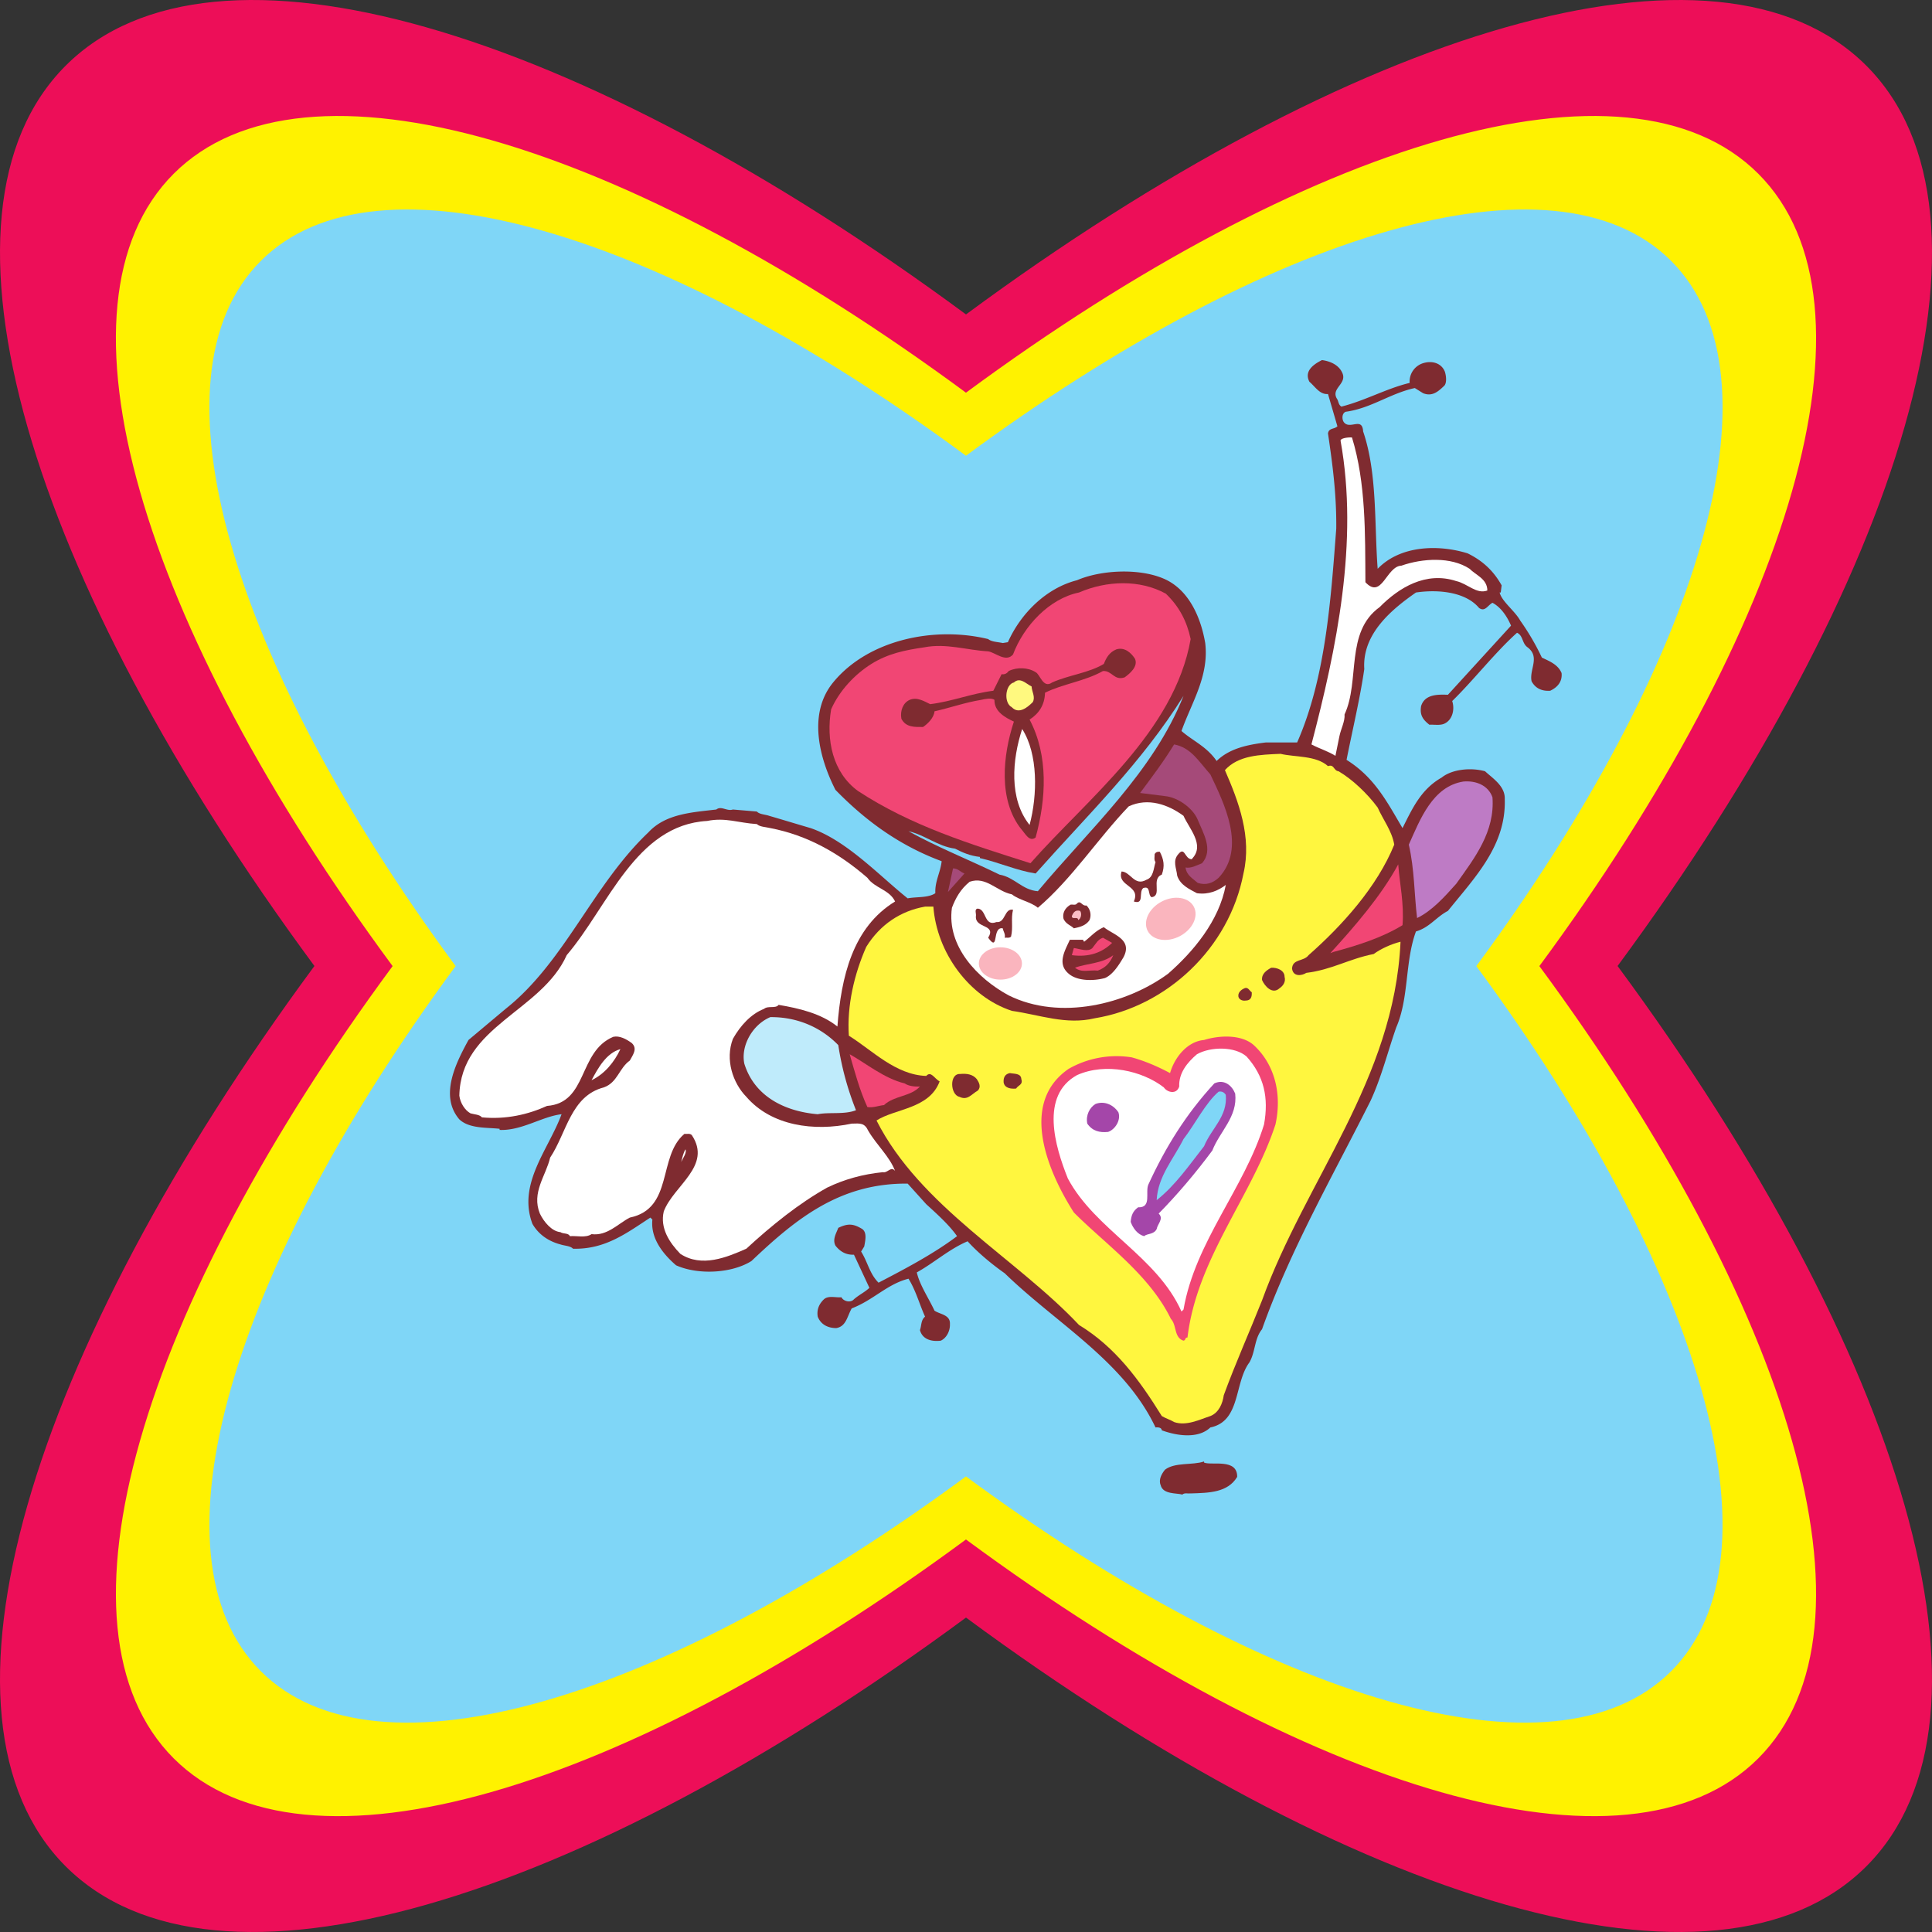 <svg xmlns="http://www.w3.org/2000/svg" width="242.978" height="242.978"><rect width="100%" height="100%" fill="#333333" stroke="none"/><path fill="#ed0e58" d="M234.72 8.259c-18.66-18.66-64.579-4.625-113.231 31.285C72.837 3.634 26.919-10.402 8.259 8.259c-18.66 18.66-4.625 64.578 31.285 113.23-35.91 48.652-49.946 94.57-31.285 113.23 18.66 18.66 64.578 4.626 113.23-31.285 48.652 35.91 94.57 49.946 113.23 31.286 18.66-18.66 4.625-64.579-31.285-113.231 35.91-48.652 49.946-94.57 31.286-113.23"/><path fill="#fff200" d="M221.134 21.852c-16.422-16.418-56.829-4.066-99.649 27.535C78.673 17.786 38.262 5.434 21.841 21.852c-16.418 16.422-4.07 56.832 27.535 99.649-31.602 42.812-43.95 83.218-27.531 99.64 16.421 16.422 56.828 4.07 99.64-27.53 42.817 31.6 83.223 43.952 99.645 27.53 16.422-16.421 4.07-56.828-27.532-99.64 31.606-42.817 43.957-83.227 27.536-99.649"/><path fill="#7fd6f7" d="M210.173 32.813c-14.614-14.613-50.579-3.62-88.688 24.504C83.38 29.192 47.42 18.2 32.802 32.813 18.188 47.43 29.18 83.391 57.305 121.501c-28.12 38.105-39.113 74.066-24.5 88.68 14.614 14.613 50.579 3.62 88.68-24.5 38.11 28.12 74.07 39.113 88.684 24.5 14.613-14.614 3.62-50.575-24.5-88.68 28.125-38.11 39.117-74.07 24.504-88.688"/><path fill="#7f2b30" d="M63.587 126.88c7.433-5.891 10.953-15.551 17.957-22.196 2.156-2.336 5.457-2.515 8.547-2.875.609-.5 1.328.254 2.082 0l3.015.254c.324.36 1.043.36 1.547.54 1.723.5 3.485 1.038 5.207 1.542 4.524 1.543 8.653 5.996 12.211 8.836 1.149-.219 2.582-.039 3.48-.648-.07-1.508.649-2.621.794-4.024-5.137-1.902-9.446-4.953-13.36-8.976-2.047-4.024-3.484-9.59-.289-13.504 4.383-5.352 12.68-7.11 19.5-5.457.434.36 1.223.36 1.832.5l.649-.106c1.652-3.699 4.882-6.824 8.691-7.793 2.906-1.257 7.613-1.546 10.773-.253 3.196 1.292 4.774 4.777 5.352 8.152.5 4.168-1.727 7.508-2.984 11.062 1.437 1.258 3.16 1.942 4.418 3.77 1.617-1.578 3.878-2.047 6.214-2.332h3.914c3.59-8.152 4.239-17.992 4.918-26.899.04-4.312-.464-8.046-1.039-11.96.106-.72.79-.504 1.184-.899l-1.184-4.059c-1.043.075-1.582-.894-2.336-1.543-.718-1.363.575-2.226 1.582-2.726 1.04.14 2.153.61 2.586 1.684.54 1.367-1.582 1.906-.648 3.269.145.29.145.684.504.898 2.98-.753 5.71-2.296 8.582-2.98a2.412 2.412 0 0 1 1.687-2.48c1.153-.36 2.301 0 2.73 1.043.18.503.29 1.507-.108 1.832-.715.683-1.47 1.363-2.622.898l-1.039-.648c-3.125.683-5.496 2.55-8.691 2.984-.469.176-.504.894-.25 1.289.754 1.043 2.332-.715 2.441 1.187 1.793 5.243 1.399 11.598 1.828 17.274 2.84-2.945 7.618-3.09 11.317-1.941 1.758.863 3.195 2.085 4.273 4.023l-.11.898h-.144c.29 1.149 1.907 2.297 2.586 3.52a30.475 30.475 0 0 1 2.73 4.668c1.005.469 2.048.898 2.477 1.941.11 1.075-.504 1.793-1.433 2.227-1.078.07-1.871-.324-2.336-1.188-.324-1.472 1.113-3.05-.504-4.273-.719-.5-.54-1.473-1.328-1.832-2.696 2.406-5.531 6.035-8.153 8.586.36 1.113 0 2.441-1.043 2.87-.539.216-1.218.075-1.828.11-.828-.648-1.222-1.222-1.043-2.336.465-1.543 2.192-1.472 3.375-1.433l7.938-8.692c-.43-1.007-1.184-2.265-2.336-2.875-.61.325-.934 1.188-1.688.649-1.652-1.977-5.027-2.371-7.933-1.942-2.985 2.082-6.79 5.172-6.5 9.625-.54 3.735-1.477 7.614-2.23 11.422 3.554 2.227 5.101 5.313 7.038 8.582 1.258-2.515 2.336-4.883 4.922-6.355 1.293-1.043 3.664-1.293 5.457-.793.97.898 2.551 1.87 2.48 3.52.18 5.855-3.808 9.878-7.148 14.042-1.507.79-2.296 2.082-4.02 2.586-1.401 3.809-.862 8.367-2.48 12.067-1.078 3.09-1.867 6.285-3.23 9.23-4.668 9.3-10.094 18.746-13.648 28.73-.97 1.184-.825 2.837-1.583 4.165-1.937 2.586-1.074 7.398-4.917 8.187-1.543 1.473-4.239 1.043-6.106.36-.035-.36-.469-.395-.789-.36-3.95-8.332-12.465-13.07-18.965-19.39-1.543-1.079-3.375-2.586-4.668-4.024-2.297.969-4.2 2.695-6.39 3.914.359 1.582 1.472 3.2 2.226 4.813.684.468 2.012.504 1.938 1.687.039.863-.43 1.762-1.149 2.086-1.078.14-2.297-.11-2.62-1.332.214-.574.105-1.254.644-1.687-.715-1.579-1.149-3.266-2.082-4.774-2.692.68-4.418 2.692-7.145 3.735-.574 1.003-.684 2.261-1.941 2.476-.934 0-1.903-.36-2.332-1.437-.145-.899.18-1.614.789-2.192.574-.5 1.472-.176 2.191-.25.25.504 1.149.754 1.578.25.719-.61 1.328-.86 1.942-1.433l-1.942-4.168c-.969.039-1.722-.36-2.332-1.149-.394-.789.106-1.543.36-2.226 1.253-.61 1.937-.504 3.015.144.645.469.36 1.543.25 2.192l-.394.644c.828 1.293 1.043 2.766 2.191 3.914 3.305-1.722 6.93-3.625 9.875-5.851-1.004-1.438-2.621-2.875-3.879-4.024l-2.332-2.586c-8.476-.07-13.973 4.348-19.644 9.735-2.446 1.543-6.68 1.793-9.485.539-1.578-1.368-3.23-3.34-2.976-5.75l-.254-.25c-2.98 1.937-5.672 4.023-9.73 3.914-.325-.36-1.044-.36-1.583-.54-1.363-.359-2.691-1.148-3.52-2.585-1.902-5.063 2.048-9.371 3.665-13.79-2.48.29-4.992 2.083-7.793 1.977v-.144c-1.617-.18-3.809 0-5.067-1.188-2.546-2.98-.394-7.144 1.153-9.98l4.668-3.914"/><path fill="#fff" d="M71.27 120.126c5.246-6.14 8.657-16.375 17.672-16.88 2.297-.468 3.914.25 6.246.395.36.36 1.114.36 1.692.504 4.668.899 8.652 3.16 12.207 6.25.933 1.328 2.765 1.473 3.484 2.98-5.352 3.266-6.785 9.516-7.254 15.727-2.047-1.648-4.848-2.297-7.398-2.726-.36.504-1.328.07-1.832.504-1.653.644-2.98 2.117-3.914 3.77-1.004 2.62 0 5.566 1.687 7.288 3.16 3.664 8.512 4.383 13.254 3.375 1.074-.035 1.613-.105 2.082.899 1.078 1.832 2.691 3.234 3.375 5.062-.504-.68-.934.29-1.543.145-2.516.254-4.848.898-7.004 1.941-3.52 1.973-6.93 4.703-10.164 7.684-2.441 1.078-5.601 2.406-8.297.648-1.363-1.402-2.586-3.234-2.082-5.351 1.258-3.27 6.106-5.711 3.52-9.59-.25-.25-.61-.11-.934-.145-3.375 2.84-1.328 9.375-6.86 10.524-1.472.754-2.835 2.336-4.812 2.082-.754.504-1.832.18-2.726.254-.184-.43-.828-.254-1.188-.504-1.113-.11-2.082-1.293-2.586-2.336-1.078-2.657.754-4.739 1.293-7.04 2.082-3.12 2.586-7.753 6.754-8.831 1.723-.614 1.903-2.407 3.266-3.375.36-.684 1.008-1.477.254-2.192-.684-.504-1.547-.969-2.336-.793-4.453 1.871-3.16 8.297-8.332 8.692-2.371 1.078-5.137 1.726-8.188 1.437-.289-.36-.933-.36-1.437-.504-.719-.394-1.293-1.328-1.403-2.226.184-8.762 10.309-10.559 13.504-17.668"/><path fill="#fff" d="M78.024 131.942c-.754 1.617-1.976 3.125-3.629 3.914.79-1.472 1.832-3.414 3.63-3.914m8.187 12.606c.18.394-.29 1.078-.54 1.578.145-.54.25-1.114.54-1.578"/><path fill="#bfebfb" d="M96.88 127.919c3.34-.035 6.355 1.258 8.547 3.52a37.145 37.145 0 0 0 2.226 8.187c-1.437.574-3.344.215-4.812.504-4.239-.36-7.973-2.297-9.23-6.356-.47-2.265 1.038-4.922 3.269-5.855"/><path fill="#f14674" d="M109.59 83.497c2.083-1.293 4.169-1.727 6.645-2.086 2.8-.54 5.352.36 8.043.504.899.144 2.227 1.437 3.125.394 1.363-3.625 4.598-7.039 8.297-7.793 3.484-1.507 7.648-1.652 10.918.145 1.687 1.613 2.656 3.484 3.125 5.71-2.05 11.708-13.04 20.11-20.148 28.192-7.684-2.441-15.012-4.707-21.692-9.086-3.195-2.336-4.023-6.43-3.375-10.273 1.04-2.332 2.945-4.379 5.063-5.707"/><path fill="#fff63f" d="M108.942 119.087c1.762-2.84 4.348-4.528 7.399-5.067h1.043c.43 5.782 4.488 11.348 9.875 13.11 3.52.504 6.824 1.797 10.418.933 9.046-1.472 16.914-8.8 18.707-18.207 1.078-4.597-.61-9.05-2.332-13 1.687-1.87 4.417-1.941 7.003-2.05 1.758.433 4.454.18 5.961 1.546.79-.289.684.575 1.328.645 1.723 1.008 3.625 2.805 4.918 4.562.684 1.543 1.797 2.946 2.086 4.668-2.156 5.317-6.574 10.2-10.773 13.899-.613.828-2.012.43-2.082 1.687.14 1.078 1.254.899 1.793.54 3.23-.395 5.351-1.758 8.476-2.372.934-.68 2.227-1.258 3.375-1.543-.789 17.348-11.921 29.914-17.418 45.106-1.582 3.988-3.34 7.902-4.812 11.925-.145 1.04-.61 2.192-1.688 2.622-1.328.43-3.015 1.293-4.558.754-.399-.254-1.152-.504-1.547-.754-2.836-4.563-5.816-8.657-10.414-11.457-7.867-8.368-19.969-14.868-25.465-25.715 2.336-1.508 6.645-1.438 7.938-4.918-.645-.324-1.079-1.367-1.688-.684-3.879-.144-6.785-3.23-9.73-5.062-.254-3.774.68-7.758 2.187-11.168"/><path fill="#f14674" d="M113.759 136.25c.464.325 1.218.43 1.937.395-1.187 1.293-3.195 1.114-4.523 2.336-.684.07-1.332.36-2.086.25-.97-2.117-1.578-4.383-2.227-6.644 2.012 1.113 4.348 3.054 6.899 3.664"/><path fill="#7f2b30" d="M114.403 88.02c.934-.394 1.832.18 2.586.54 2.836-.36 5.098-1.329 7.938-1.688l1.039-2.082c.394.07.683-.11.898-.399 1.008-.5 2.441-.464 3.379.145.57.254.93 2.117 2.082 1.293 2.082-.934 4.594-1.184 6.5-2.332.32-.828.719-1.473 1.578-1.832 1.078-.324 1.902.5 2.336 1.183.43.97-.648 1.868-1.293 2.336-1.328.465-1.582-.863-2.73-.793-2.297 1.293-5.063 1.618-7.29 2.73-.035 1.509-.753 2.622-1.94 3.376 2.405 4.562 2.081 10.02.757 14.832-.793.613-1.293-.5-1.797-1.04-2.91-3.663-2.336-9.265-.934-13.538-1.007-.469-2.48-1.223-2.445-2.73-.355-.29-1.219-.11-1.687 0-2.008.324-3.77.968-5.852 1.437-.07.824-.863 1.578-1.437 1.972-1.04 0-2.157.075-2.73-1.039-.18-1.007.218-2.011 1.042-2.37"/><path fill="#7fd6f7" d="M120.114 106.731c.969.504 1.902.899 3.121 1.04v.144c2.48.574 4.563 1.547 7.008 1.941 6.57-7.398 13.355-13.933 18.602-22.34-3.81 9.59-11.817 16.774-18.317 24.567-1.976-.145-2.945-1.762-4.812-2.082-3.914-1.906-7.829-3.45-11.457-5.461 2.082.469 3.664 1.902 5.855 2.191"/><path fill="#a54a79" d="M119.86 109.208c.684.035.863.43 1.438.648l-2.082 2.332.644-2.98"/><path fill="#fff" d="M121.946 110.895c2.082-.718 3.375 1.188 5.313 1.582.898.72 2.37.934 3.27 1.688 4.237-3.59 7.507-8.656 11.421-12.75 2.441-1.149 4.988-.215 6.894 1.187.72 1.614 2.657 3.625 1.149 5.313l-.11.144c-.898 0-.859-1.652-1.687-.644-.754.86-.25 1.722-.144 2.726.398 1.188 1.546 1.688 2.48 2.192 1.473.215 2.691-.324 3.629-1.04-.828 4.524-4.098 8.403-7.258 11.169-5.242 3.84-13.574 5.925-20.039 2.726-3.914-2.117-7.828-6.176-7.145-11.023.465-1.223 1.079-2.336 2.227-3.27"/><path fill="#7f2b30" d="M120.759 135.067c.828-.074 1.582.035 2.086.645.285.43.574.968.14 1.437-.824.469-1.293 1.293-2.332.79-1.148-.25-1.293-2.946.106-2.872m2.226-20.797c1.113.11.758 2.301 2.336 1.692 1.148.14.969-1.762 2.082-1.547-.285 1.187.035 2.191-.25 3.379-.215.215-.539.105-.793.14.11-.464-.18-.789-.25-1.183-1.398-.25-.43 3.125-1.832 1.183 1.078-1.757-1.687-1.113-1.543-2.726.07-.29-.25-.899.25-.938m4.024 20.688c.539.11 1.402 0 1.437.754.25.718-.434.789-.648 1.187-.645.07-1.473-.039-1.579-.793-.039-.644.215-1.039.79-1.148"/><path fill="#fff97f" d="M127.512 85.829c.79-.719 1.543.18 2.227.504.035.68.504 1.328.145 1.972-.614.614-1.727 1.582-2.625.649-1.079-.574-.825-2.875.253-3.125"/><path fill="#fff" d="M128.552 91.684c2.011 3.121 1.94 8.293.933 12.067-2.621-3.27-2.187-8.227-.933-12.067"/><path fill="#f14674" d="M134.407 134.419a12.176 12.176 0 0 1 7.938-1.438c1.687.469 3.265 1.153 4.808 1.977.578-2.012 2.192-3.985 4.277-4.164 1.832-.575 4.668-.754 6.247.644 2.695 2.48 3.558 6.25 2.73 9.985-2.945 9.015-9.875 16.808-11.062 26.789-.36 0-.176.324-.5.398-1.223-.398-.829-1.941-1.583-2.73-2.726-5.602-8.292-9.446-12.21-13.395-3.125-4.887-7.04-13.683-.645-18.066"/><path fill="#fff" d="M135.45 135.212c3.625-1.617 8.223-.54 10.918 1.543.43.644 1.613.933 1.937-.11-.074-1.687 1.004-3.015 2.227-4.058 1.723-.97 4.777-1.004 6.246.289 2.192 2.441 2.805 5.172 2.192 8.547-2.477 8.043-8.653 14.722-10.125 23.27l-.254.253c-3.086-6.934-10.844-10.27-14.293-16.734-1.614-4.024-3.52-10.418 1.152-13"/><path fill="#7f2b30" d="M134.552 118.188h1.687c-.035.106.07.18.106.25.898-.683 1.402-1.363 2.48-1.832 1.113.934 3.66 1.508 2.477 3.77-.575.972-1.329 2.191-2.332 2.625-1.438.394-3.485.394-4.563-.54-1.508-1.257-.469-2.91.145-4.273m.105-4.418c.29-.035.61.106.793-.144.465-.465.61.36 1.184.25a1.67 1.67 0 0 1 .394 1.832c-.504.754-1.328.898-1.976 1.043-.395-.395-.97-.504-1.293-1.188-.18-.789.253-1.433.898-1.793"/><path fill="#f14674" d="M135.052 119.227c.753.11 1.796.54 2.335 0 .465-.574.68-1.078 1.329-1.293l1.148.649c-1.254 1.219-2.906 1.832-5.062 1.543l.25-.899"/><path fill="#fbbfc7" d="M135.845 114.56c.25.359.105 1.003-.254 1.148 0-.54-.79.039-.79-.5.18-.434.43-.828 1.044-.649"/><path fill="#f14674" d="M140.009 120.126c-.395.968-.97 1.582-1.942 1.941-1.11-.11-2.008.32-2.87-.36 1.362-.538 3.448-.503 4.812-1.581"/><path fill="#a446a9" d="M137.782 138.837c1.043-.395 2.191.035 2.871 1.043.36 1.004-.43 2.187-1.293 2.476-1.074.11-1.973-.11-2.617-1.043-.219-1.078.32-2.047 1.039-2.476"/><path fill="#7f2b30" d="M141.052 109.602c1.148.036 1.613 1.907 3.125 1.043.898-.289.898-1.437 1.148-2.226-.215-.25-.11-.649-.11-1.004.145-.254.36-.324.649-.29.504.97.645 1.798.25 2.876-1.398.535.11 2.656-1.293 2.836-.504-.325-.07-1.473-1.043-1.149-.61.5.18 2.117-1.183 1.688.933-2.047-2.157-1.867-1.543-3.774"/><path fill="#a446a9" d="M143.134 151.837c1.757.074.863-1.903 1.293-2.871 2.156-4.707 4.777-8.907 8.296-12.715 1.254-.574 2.227.289 2.621 1.293.325 2.91-1.94 4.742-2.874 7.148-2.153 2.906-4.489 5.637-6.75 7.934.683.648-.145 1.293-.25 1.941-.36.719-1.188.54-1.583.899-.824-.215-1.402-1.008-1.687-1.797.07-.825.285-1.364.934-1.832"/><path fill="#a54a79" d="M147.66 93.622c2.118.394 3.087 2.12 4.56 3.77 1.722 3.628 4.558 9.269 1.042 13.003-.753.68-1.582.969-2.625.645-.644-.574-1.398-.934-1.542-1.938.683.14 1.437-.289 2.082-.539 1.472-1.687.109-3.843-.54-5.46-.609-1.473-2.511-2.837-4.128-2.981l-3.125-.395c1.472-1.976 2.984-3.984 4.277-6.105"/><path fill="#7fd6f7" d="M148.845 143.255c1.398-1.797 2.8-4.598 4.417-5.961.395-.074.68.07.899.394.25 2.73-1.797 4.2-2.73 6.465-1.833 2.332-3.594 4.918-5.962 6.785.141-2.98 2.118-5.172 3.376-7.683"/><path fill="#7f2b30" d="M151.43 183.802v.14c.934.399 4.2-.574 4.164 1.797-1.183 1.977-3.519 2.012-5.851 2.082-.36.035-.793-.105-1.043.145-.719-.215-2.441 0-2.73-1.188-.286-.68.109-1.398.539-1.937 1.257-.97 3.449-.54 4.921-1.04m5.063-59.507c.469-.219.644.32.934.5.035.648-.145 1.043-.79 1.043-.43.07-.933-.18-.898-.649 0-.43.43-.754.754-.894m3.375-2.586c.754-.04 1.687.32 1.687 1.148.18.645-.214 1.149-.644 1.438-.899.824-1.867-.29-2.192-1.043-.07-.79.575-1.223 1.149-1.543"/><path fill="#fff" d="M168.595 55.41c0-.284.863-.429 1.437-.394 1.762 5.746 1.652 12.102 1.688 18.207 2.082 2.227 2.62-2.011 4.527-2.082 2.656-.933 6.246-1.148 8.582.395.754.789 2.226 1.258 2.226 2.73-1.367.5-2.476-.863-3.914-1.187-3.808-1.254-7.218.828-9.625 3.27-4.382 3.16-2.441 9.23-4.418 13.503.07.86-.464 1.832-.644 2.73l-.504 2.477c-.969-.609-2.012-.898-3.016-1.437 3.16-12.067 5.961-25.461 3.66-38.211"/><path fill="#f14674" d="M175.848 108.708c.18 2.441.754 4.918.54 7.648-2.586 1.578-5.637 2.547-8.727 3.375l-.36.145c3.016-3.305 6.395-7.184 8.547-11.168"/><path fill="#be7bc5" d="M184.04 98.29c1.578-.14 3.12.469 3.66 1.976.324 4.344-2.227 7.614-4.559 10.883-1.472 1.653-3.054 3.41-4.922 4.309-.359-2.946-.324-6.14-1.039-9.23 1.399-3.126 2.98-7.329 6.86-7.938"/><path fill="#fab5be" d="M125.813 123.204c1.496 0 2.711-.91 2.711-2.031 0-1.125-1.215-2.036-2.71-2.036-1.497 0-2.708.91-2.708 2.036 0 1.12 1.211 2.03 2.707 2.03m22.571-5.468c1.601-.84 2.39-2.496 1.761-3.695-.629-1.203-2.441-1.496-4.043-.656-1.605.84-2.39 2.496-1.761 3.695.628 1.203 2.437 1.496 4.043.656"/></svg>
